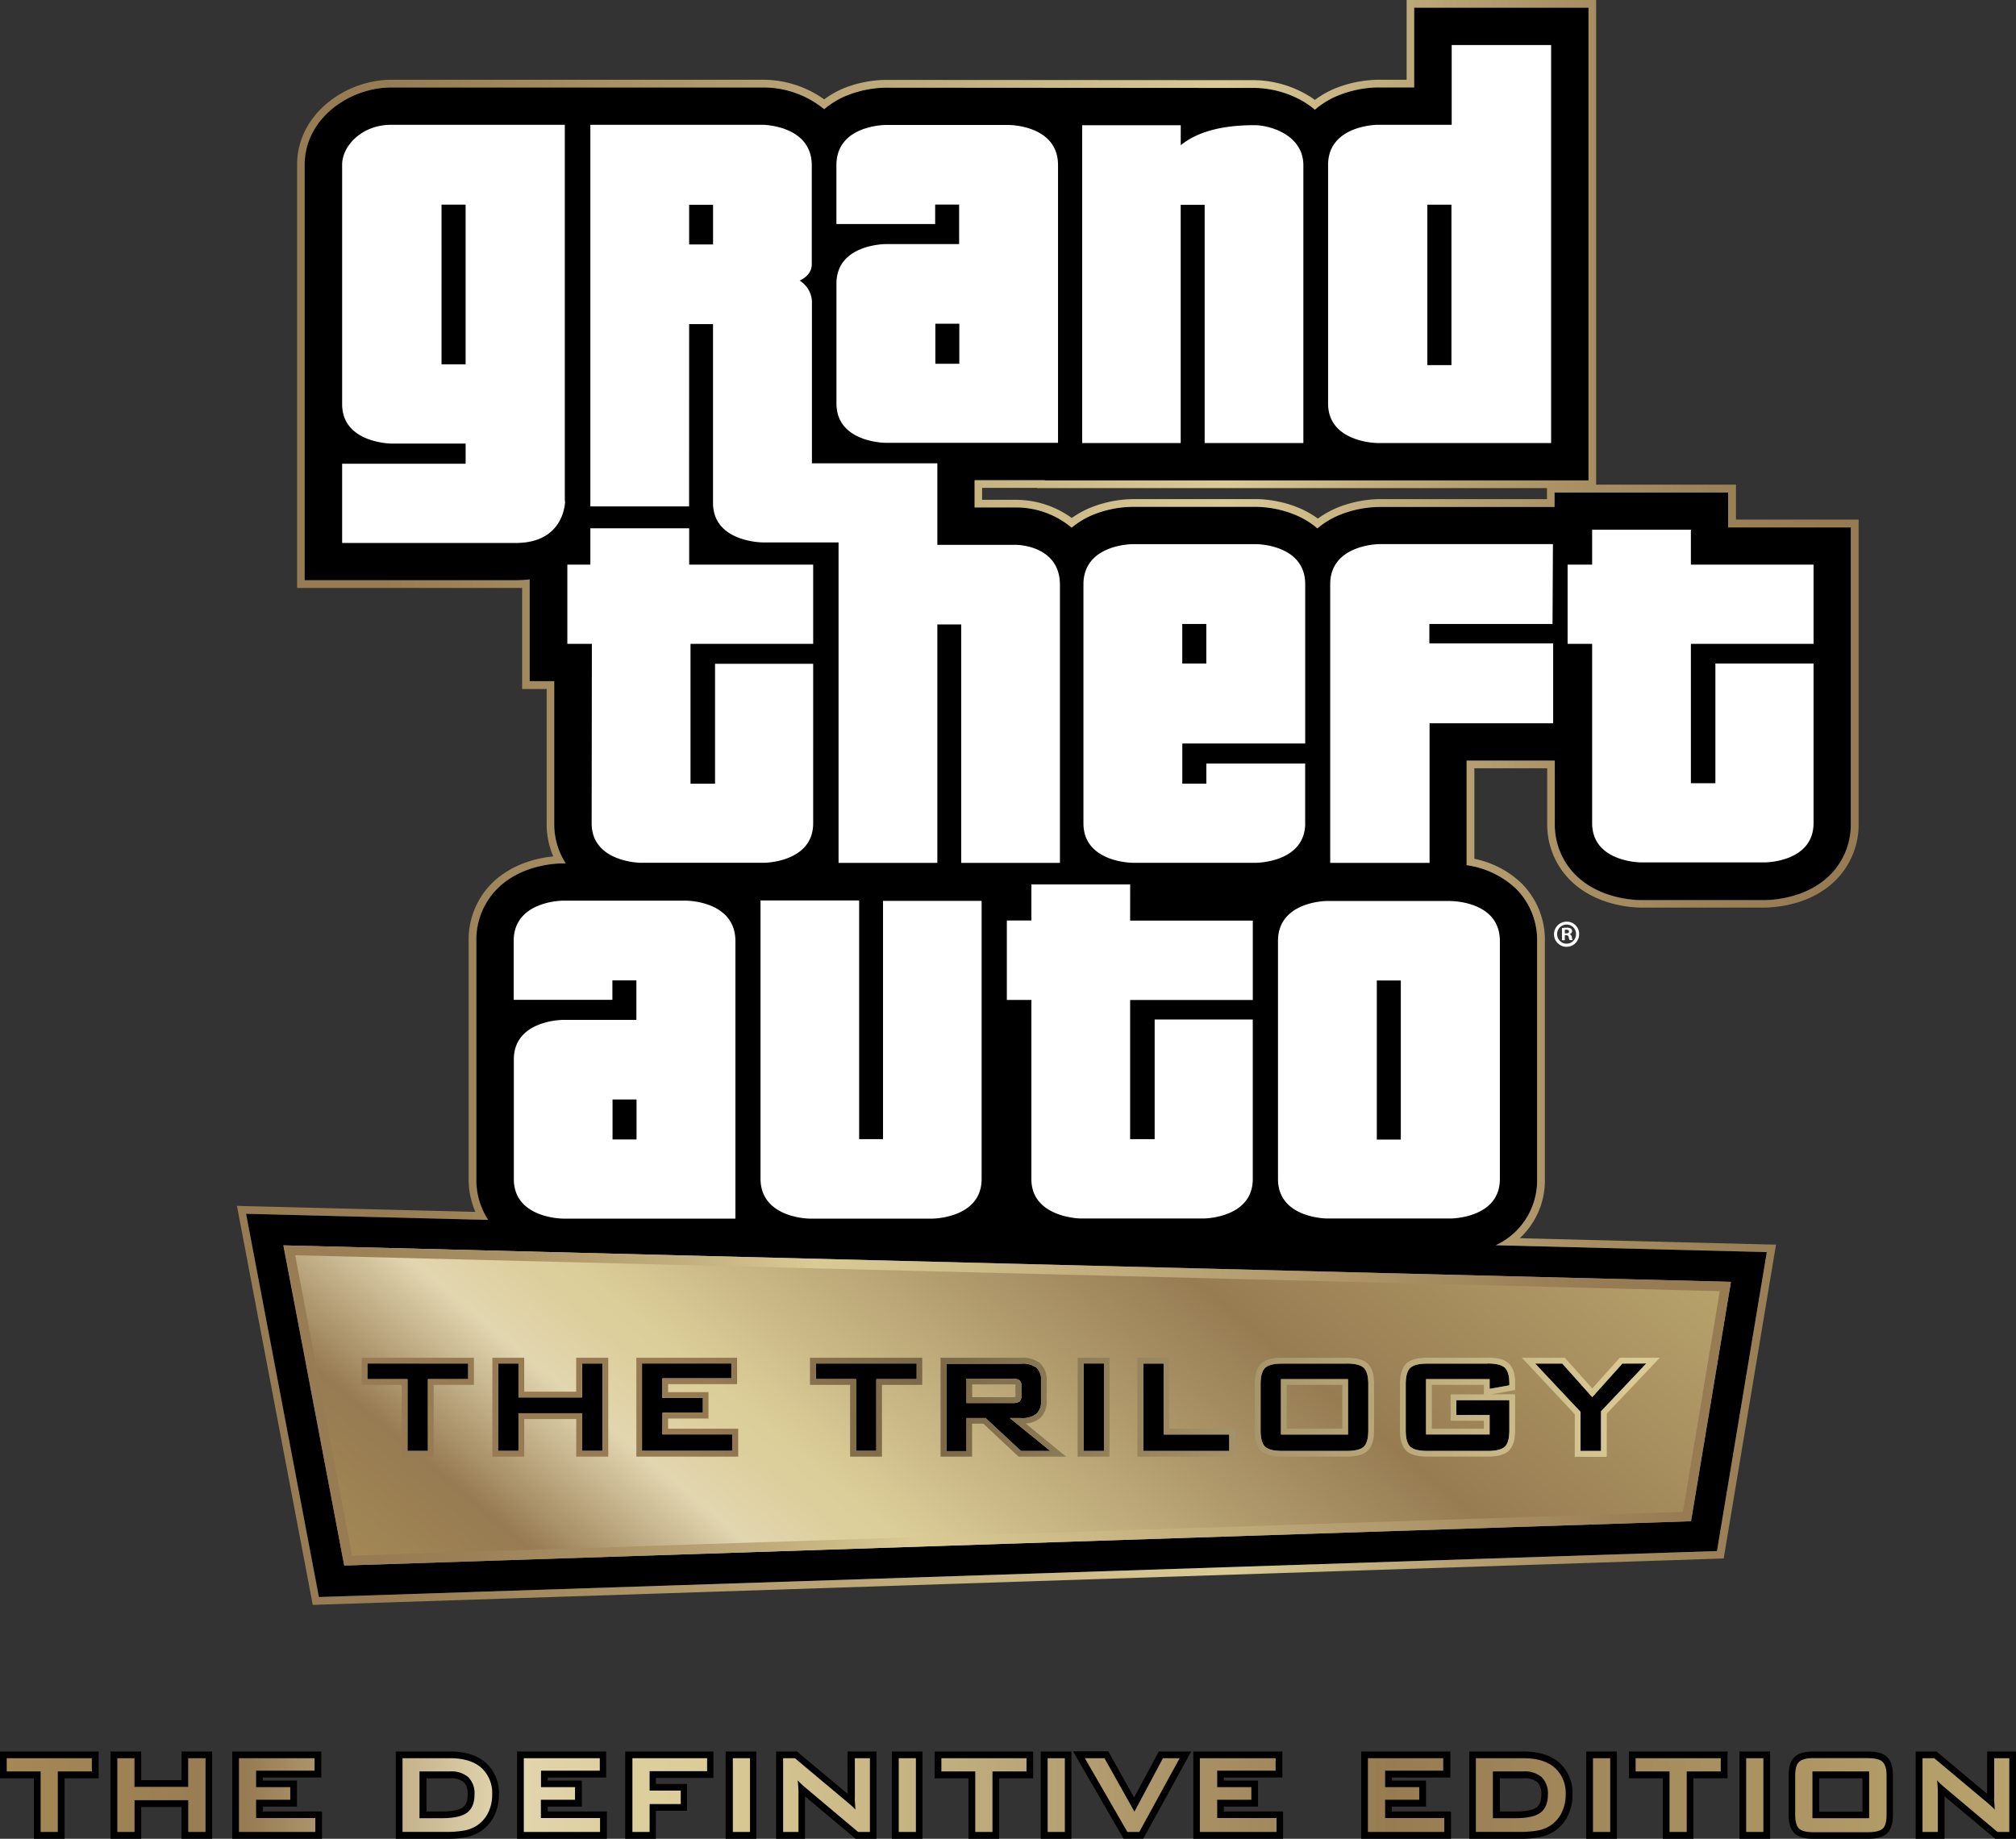 <svg xmlns="http://www.w3.org/2000/svg" xmlns:xlink="http://www.w3.org/1999/xlink" viewBox="0 0 525.9 479.78"><rect x="0" y="0" width="525.9" height="479.78" fill="#333333" stroke="none"/><defs><linearGradient id="linear-gradient" x1="0.87" y1="468.39" x2="525.02" y2="468.39" gradientUnits="userSpaceOnUse"><stop offset="0" stop-color="#a48955"/><stop offset="0.12" stop-color="#977b52"/><stop offset="0.25" stop-color="#e2d6b0"/><stop offset="0.3" stop-color="#ded09f"/><stop offset="0.34" stop-color="#dcce99"/><stop offset="0.58" stop-color="#ab9467"/><stop offset="0.69" stop-color="#977c52"/><stop offset="1" stop-color="#b8a36c"/></linearGradient><linearGradient id="linear-gradient-2" x1="61.79" y1="209.38" x2="484.84" y2="209.38" gradientUnits="userSpaceOnUse"><stop offset="0.09" stop-color="#977b52"/><stop offset="0.61" stop-color="#dacb95"/><stop offset="0.69" stop-color="#c4b17f"/><stop offset="0.81" stop-color="#ab9366"/><stop offset="0.91" stop-color="#9c8157"/><stop offset="0.98" stop-color="#977b52"/></linearGradient><linearGradient id="linear-gradient-3" x1="164.81" y1="471.42" x2="350.71" y2="249.87" xlink:href="#linear-gradient"/><linearGradient id="linear-gradient-4" x1="437.34" y1="295.48" x2="94.14" y2="420.4" xlink:href="#linear-gradient-2"/><linearGradient id="linear-gradient-5" x1="94.34" y1="367.16" x2="432.94" y2="367.16" gradientUnits="userSpaceOnUse"><stop offset="0.25" stop-color="#977b52"/><stop offset="0.44" stop-color="#7a6846"/><stop offset="0.98" stop-color="#dacb95"/></linearGradient></defs><g id="Layer_2" data-name="Layer 2"><g id="Layer_1-2" data-name="Layer 1"><path d="M520.77,478.91l-14.41-12.12c0,.3,0,.58,0,.83v11.29H500.6v-21h4.26l13.81,11.57c.22.17.42.34.61.51,0-.47,0-.83,0-1.08v-11H525v21Zm-47.68,0c-2.13,0-3.57-.39-4.4-1.21s-1.25-2.2-1.25-4.23V463.31c0-2,.41-3.39,1.25-4.21s2.27-1.22,4.4-1.22h14.19c2.14,0,3.58.4,4.41,1.22s1.25,2.2,1.25,4.21v10.16c0,2-.41,3.42-1.25,4.23s-2.28,1.21-4.41,1.21Zm13.63-5.38V463.08h-13v10.45Zm-32.07,5.38v-21h6.23v21Zm-20,0V463.08H425.8v-5.2h24v5.2h-8.88v15.83Zm-20,0v-21h6.24v21Zm-30.5,0v-21h13.28c3.74,0,6.68.91,8.73,2.69a9.7,9.7,0,0,1,3.16,7.71,11.41,11.41,0,0,1-1.21,5.26,9.18,9.18,0,0,1-3.46,3.74,9.91,9.91,0,0,1-3.42,1.26,27.93,27.93,0,0,1-4.95.37Zm11.16-5.38c2.89,0,4.92-.43,6.05-1.27s1.58-2.12,1.58-4.06a5,5,0,0,0-1.33-3.84,5.89,5.89,0,0,0-4.15-1.28h-7.07v10.45ZM356,478.91v-21h21.49v5H362.21v2.56h8.9v5h-8.9v3h15.43v5.38Zm-43.81,0v-21h21.49v5H318.4v2.56h8.9v5h-8.9v3h15.43v5.38Zm-18.56,0-12.16-21h7.16l7.27,13,6.94-13h6.47l-11.56,21Zm-21.22,0v-21h6.24v21Zm-18.86,0V463.08h-8.85v-5.2h24v5.2h-8.89v15.83Zm-20,0v-21h6.24v21Zm-10.06,0-14.4-12.12c0,.3,0,.58,0,.83v11.29h-5.78v-21h4.26l13.81,11.57c.21.17.42.34.61.51,0-.47,0-.83,0-1.08v-11h5.78v21Zm-33.32,0v-21h6.24v21Zm-26.2,0v-21h21.25V463h-15v3.32h8.12v5.27H170.2v7.32Zm-28.2,0v-21h21.48v5H142v2.56h8.9v5H142v3h15.43v5.38Zm-31.65,0v-21H117.4c3.74,0,6.68.91,8.73,2.69a9.72,9.72,0,0,1,3.16,7.71,11.41,11.41,0,0,1-1.21,5.26,9.25,9.25,0,0,1-3.46,3.74,10,10,0,0,1-3.42,1.26,27.93,27.93,0,0,1-5,.37Zm11.16-5.38c2.88,0,4.92-.43,6-1.27s1.59-2.12,1.59-4.06a5,5,0,0,0-1.34-3.84,5.85,5.85,0,0,0-4.14-1.28h-7.07v10.45Zm-53.83,5.38v-21H82.94v5H67.69v2.56h8.9v5h-8.9v3H83.12v5.38Zm-13.23,0v-8.3H36v8.3H29.72v-21H36v7.48H48.22v-7.48H54.5v21Zm-38.5,0V463.08H.87v-5.2h24v5.2H16v15.83Z" style="fill:url(#linear-gradient)"/><path d="M524.15,458.75V478h-3.07l-14.15-11.91c-.34-.3-.64-.57-.89-.82a8.44,8.44,0,0,1-.72-.75c.07.6.11,1.16.14,1.69s.05,1,.05,1.38V478h-4V458.75h3.06l13.57,11.37c.46.38.87.73,1.22,1.06a10.41,10.41,0,0,1,1,1c-.07-1.09-.12-1.85-.15-2.3s0-.8,0-1V458.75h4m-36.87,0c1.88,0,3.14.33,3.8,1s1,1.84,1,3.59v10.16c0,1.77-.32,3-1,3.61s-1.92.95-3.8.95H473.09c-1.87,0-3.13-.31-3.79-.95s-1-1.84-1-3.61V463.31c0-1.75.33-2.94,1-3.59s1.92-1,3.79-1h14.19M472.8,474.4h14.79V462.2H472.8v12.2M460,458.75V478h-4.49V458.75H460m-11.12,0v3.45H440V478h-4.48V462.2h-8.85v-3.45h22.22m-28.85,0V478h-4.49V458.75H420m-22.59,0q5.31,0,8.16,2.48a8.87,8.87,0,0,1,2.86,7,10.48,10.48,0,0,1-1.12,4.86,8.42,8.42,0,0,1-3.13,3.4,9.29,9.29,0,0,1-3.13,1.14,26.31,26.31,0,0,1-4.79.35H385V458.75h12.41m-7.92,15.65h5.8q4.64,0,6.57-1.44c1.29-1,1.93-2.54,1.93-4.76a5.9,5.9,0,0,0-1.6-4.48,6.68,6.68,0,0,0-4.75-1.52h-8v12.2m-12.95-15.65V462H361.33v4.3h8.9v3.29h-8.9v4.77h15.43V478H356.84V458.75h19.74m-43.81,0V462H317.52v4.3h8.91v3.29h-8.91v4.77H333V478H313V458.75h19.73m-25,0L297.2,478h-3.1L283,458.75h5.12l7.81,13.94,7.44-13.94h4.47m-30.06,0V478h-4.49V458.75h4.49m-10,0v3.45h-8.88V478h-4.49V462.2h-8.84v-3.45h22.21m-28.85,0V478h-4.48V458.75h4.48m-12,0V478h-3.07l-14.15-11.91c-.34-.3-.64-.57-.9-.82a10,10,0,0,1-.71-.75c.06.6.11,1.16.14,1.69s.05,1,.05,1.38V478h-4V458.75h3.07l13.57,11.37c.46.38.87.73,1.22,1.06a10.41,10.41,0,0,1,1,1c-.07-1.09-.12-1.85-.15-2.3s0-.8,0-1V458.75h4m-31.35,0V478h-4.48V458.75h4.48m-11.19,0v3.38h-15v5.07h8.12v3.52h-8.12V478h-4.49V458.75h19.5m-28,0V462H141.13v4.3H150v3.29h-8.9v4.77h15.43V478H136.64V458.75h19.74m-39,0q5.31,0,8.16,2.48a8.86,8.86,0,0,1,2.85,7,10.48,10.48,0,0,1-1.11,4.86,8.44,8.44,0,0,1-3.14,3.4,9.15,9.15,0,0,1-3.12,1.14,26.31,26.31,0,0,1-4.79.35H105V458.75H117.4m-7.92,15.65h5.8q4.64,0,6.57-1.44c1.29-1,1.93-2.54,1.93-4.76a5.9,5.9,0,0,0-1.6-4.48,6.69,6.69,0,0,0-4.75-1.52h-8v12.2M82.06,458.75V462H66.81v4.3h8.91v3.29H66.81v4.77H82.25V478H62.33V458.75H82.06m-28.44,0V478H49.1v-8.29h-14V478H30.6V458.75h4.49v7.48h14v-7.48h4.52m-29.65,0v3.45H15.08V478H10.6V462.2H1.75v-3.45H24M525.9,457h-7.53v11.05l-12.71-10.64-.48-.41h-5.45v22.78h7.53V468.69L520,479.37l.49.41h5.45V457Zm-38.62,0H473.09c-2.37,0-4,.48-5,1.47s-1.51,2.58-1.51,4.84v10.16c0,2.28.5,3.87,1.52,4.86s2.65,1.45,5,1.45h14.19c2.37,0,4-.47,5-1.45s1.51-2.58,1.51-4.86V463.31c0-2.26-.49-3.84-1.5-4.84s-2.65-1.47-5-1.47ZM474.55,464h11.29v8.7H474.55V464ZM461.76,457h-8v22.78h8V457Zm-11.12,0H424.92V464h8.85v15.83h8V464h8.89V457Zm-28.85,0h-8v22.78h8V457Zm-24.34,0H383.29v22.78h13a28,28,0,0,0,5.12-.38,10.84,10.84,0,0,0,3.72-1.38,10.17,10.17,0,0,0,3.77-4.08,12.22,12.22,0,0,0,1.31-5.66,10.57,10.57,0,0,0-3.46-8.37c-2.22-1.93-5.36-2.91-9.31-2.91ZM391.28,464h6.2a5.06,5.06,0,0,1,3.54,1,4.2,4.2,0,0,1,1.06,3.21c0,1.65-.4,2.74-1.23,3.36-.67.5-2.17,1.09-5.52,1.09h-4.05V464ZM378.33,457H355.09v22.78h23.42v-7.13H363.08v-1.27H372v-6.79h-8.9v-.8h15.25V457Zm-43.81,0H311.29v22.78h23.42v-7.13H319.27v-1.27h8.91v-6.79h-8.91v-.8h15.25V457Zm-23.76,0h-8.48l-.49.93L295.85,469l-6.24-11.14-.5-.9h-9.19l1.52,2.63,11.15,19.28.5.87h5.15l.5-.9,10.59-19.28,1.43-2.6Zm-31.27,0h-8v22.78h8V457Zm-10,0H243.8V464h8.84v15.83h8V464h8.88V457Zm-28.85,0h-8v22.78h8V457Zm-12,0H221.1v11.05l-12.71-10.64-.48-.41h-5.46v22.78H210V468.69l12.7,10.68.49.41h5.45V457Zm-31.35,0h-8v22.78h8V457Zm-11.19,0h-23v22.78h8v-7.31h8.12v-7h-8.12v-1.57h15V457Zm-28,0H134.89v22.78h23.42v-7.13H142.88v-1.27h8.9v-6.79h-8.9v-.8h15.25V457Zm-40.73,0H103.24v22.78h13a27.83,27.83,0,0,0,5.11-.38,10.81,10.81,0,0,0,3.73-1.38,10.17,10.17,0,0,0,3.77-4.08,12.34,12.34,0,0,0,1.3-5.66,10.56,10.56,0,0,0-3.45-8.37c-2.23-1.93-5.36-2.91-9.31-2.91ZM111.23,464h6.2a5.06,5.06,0,0,1,3.54,1A4.24,4.24,0,0,1,122,468.2c0,1.65-.4,2.74-1.23,3.36-.67.5-2.17,1.09-5.52,1.09h-4V464ZM83.81,457H60.58v22.78H84v-7.13H68.56v-1.27h8.91v-6.79H68.56v-.8H83.81V457Zm-28.44,0h-8v7.48H36.84V457h-8v22.78h8v-8.29H47.35v8.29h8V457Zm-29.65,0H0V464H8.85v15.83h8V464h8.89V457Z"/><path d="M450.85,137.57v-9.12H405.58v3.77H359.82a28.65,28.65,0,0,0-10.11,2,21.64,21.64,0,0,0-6,3.6c-6.18-5.33-14.34-5.63-16-5.63H295.44a28.51,28.51,0,0,0-10.1,2,21.67,21.67,0,0,0-5.75,3.44A22.55,22.55,0,0,0,265,132.41H254.23v-7.11h18.32v.06H414.38V2H368.94V22.81h-9.65a29.08,29.08,0,0,0-10.08,2.07A21.73,21.73,0,0,0,343,28.64a21,21,0,0,0-2.87-2.07,26.17,26.17,0,0,0-12.93-3.66H317.8l-86.86-.06a28.57,28.57,0,0,0-10.08,2.05,21.8,21.8,0,0,0-5.9,3.57,24.91,24.91,0,0,0-16-5.67H102.08C91.17,22.81,79.5,30.91,79.5,43V151.41l55.12,0a31.48,31.48,0,0,0,3.58-.21v26.54h6.4v37.1a19,19,0,0,0,3,10.46h-.73c-1.76,0-10.8.3-17.09,6.58a18.85,18.85,0,0,0-5.48,13.65v62.15a18.91,18.91,0,0,0,3.09,10.63L64.22,316.7l19,100,364.71-12,13-78-70.71-1.79A18.61,18.61,0,0,0,401,307.66v-62.1a18.86,18.86,0,0,0-5.5-13.67,23.53,23.53,0,0,0-12.89-6.15V198.46h23v16.32A18.58,18.58,0,0,0,411,228.24c6.26,6.25,15.33,6.57,17.12,6.57h32.15c1.78,0,10.86-.28,17.15-6.54a18.61,18.61,0,0,0,5.43-13.49V137.57Z"/><path d="M414.38,2V125.35H272.55v-.06H254.23v7.11H265a22.55,22.55,0,0,1,14.55,5.29,21.67,21.67,0,0,1,5.75-3.44,28.51,28.51,0,0,1,10.1-2h32.25c1.7,0,9.86.3,16,5.63a21.64,21.64,0,0,1,6-3.6,28.65,28.65,0,0,1,10.11-2h45.76v-3.77h45.28v9.12h32v77.21a18.61,18.61,0,0,1-5.43,13.49c-6.29,6.26-15.37,6.52-17.15,6.54H428.11c-1.79,0-10.86-.32-17.12-6.57a18.58,18.58,0,0,1-5.41-13.46V198.46h-23v27.28a23.53,23.53,0,0,1,12.89,6.15,18.86,18.86,0,0,1,5.5,13.67v62.1a18.61,18.61,0,0,1-10.79,17.25l70.71,1.79-13,78-364.71,12-19-100,63.16,1.59a18.91,18.91,0,0,1-3.09-10.63V245.51a18.85,18.85,0,0,1,5.48-13.65c6-6,14.6-6.58,16.84-6.58h1a19,19,0,0,1-3-10.46v-37.1h-6.4V151.18a31.48,31.48,0,0,1-3.58.21l-55.12,0V43c0-12.07,11.67-20.17,22.58-20.17H199a24.91,24.91,0,0,1,16,5.67,21.8,21.8,0,0,1,5.9-3.57,28.57,28.57,0,0,1,10.08-2.05l86.86.06h9.44a26.17,26.17,0,0,1,12.93,3.66A21,21,0,0,1,343,28.64a21.73,21.73,0,0,1,6.17-3.76,29.08,29.08,0,0,1,10.08-2.07h9.65V2h45.44m2-2H366.94V20.81h-7.65A31.37,31.37,0,0,0,348.45,23,24.28,24.28,0,0,0,343,26.08a20.06,20.06,0,0,0-1.83-1.22,28.21,28.21,0,0,0-14-3.95h-9.45l-86.85-.06a30.75,30.75,0,0,0-10.84,2.2A24.7,24.7,0,0,0,215,25.93a27.45,27.45,0,0,0-16-5.12h-96.9C90.21,20.81,77.5,29.72,77.5,43V153.41h2l55.12,0c.53,0,1,0,1.58,0v26.36h6.4v35.1a21.38,21.38,0,0,0,1.72,8.58c-3.72.36-10.66,1.75-16,7a20.8,20.8,0,0,0-6.07,15.07v62.15A21.48,21.48,0,0,0,124,316.2l-59.71-1.5-2.48-.07.46,2.44,19,100,.32,1.68,1.71-.06,364.72-12,1.64-.05.26-1.62,13-78,.38-2.27-2.3-.05-64.55-1.63A20.5,20.5,0,0,0,403,307.66v-62.1a20.79,20.79,0,0,0-6.09-15.09,24.9,24.9,0,0,0-12.3-6.39V200.46h19v14.32a20.55,20.55,0,0,0,6,14.88c6.82,6.81,16.64,7.15,18.53,7.15h32.15c3.5-.05,12.27-.86,18.56-7.13a20.52,20.52,0,0,0,6-14.9V135.57h-32v-9.12H416.38V0ZM256.23,127.29h14.32v.06h133v2.87H359.82A31,31,0,0,0,349,132.4a24.74,24.74,0,0,0-5.22,2.91c-6.54-4.82-14.44-5.08-16-5.08H295.44a30.72,30.72,0,0,0-10.86,2.18,24.88,24.88,0,0,0-5,2.74A24.87,24.87,0,0,0,265,130.41h-8.81v-3.11Z" style="fill:url(#linear-gradient-2)"/><polygon points="441.12 396.92 451.53 334.46 73.92 324.94 89.8 408.48 441.12 396.92" style="fill:url(#linear-gradient-3)"/><path d="M77,327.52l371.63,9.37L439,394.48,91.85,405.91,77,327.52m-3-2.58L89.8,408.48l351.32-11.56,10.41-62.46-377.6-9.52Z" style="fill:url(#linear-gradient-4)"/><path d="M359.34,115.6h45.29V11.75H378.69V32.56H359.34s-12.89.07-12.89,10.49v62.24C346.45,115.51,359.34,115.6,359.34,115.6Zm13-62.2h6.29V95.27h-6.29Zm-225,77.39V32.56H102.08c-7.77,0-12.83,5.56-12.83,10.42v62.46c0,10.23,12.88,10.3,12.88,10.3h19.34V121H89.25v20.67h45.37C147.39,141.64,147.41,130.79,147.41,130.79ZM121.46,95.06h-6.28V53.39h6.28ZM308,53.45h6.25V115.6H340V43.14h0c0-8-8.79-10.48-12.79-10.48-8.63,0-15,1.8-19.2,5.23V32.67H282.3V115.6H308ZM473.09,168V147.32h-32V138.2H415.33v9.12h-6.4V168h6.4v46.74c0,10.3,12.8,10.28,12.8,10.28h32.16s12.8.05,12.8-10.28V173.13H447.48v31.22h-6.39V168ZM405,162.8l.1-20.83H359.83S347,142,347,152.46v72.68h25.92V188.72h32.24V167.88H372.87V162.8Zm-64.53,52V199.22H314.69v5.25h-6.27V194h32.06V152.43c0-10.47-12.81-10.45-12.81-10.45H295.44s-12.81,0-12.81,10.48v62.35c0,10.28,12.83,10.31,12.83,10.31l32.21,0S340.48,225.09,340.48,214.81Zm-32.06-52h6.27v10.33h-6.27Zm-154.07,52c0,10.24,12.82,10.32,12.82,10.32h32.16s12.81-.06,12.81-10.33h0V173.2H186.53v31.29h-6.4V168h32V147.32H179.78l0-9.48H154l0,9.48H148V168h6.4ZM179.77,84.57H186v46.65c0,10.3,13,10.31,13,10.31h19.75v83.61h25.77V162.93h6.23v62.21h25.75V152.62c0-10.46-11.43-10.46-11.43-10.46l-20.55,0V120.89l-32.72,0V79.32a6.74,6.74,0,0,0-3.22-6.12S211.75,72,211.76,69V43.14c0-10.48-12.8-10.58-12.8-10.58H154v99.57h25.76Zm0-31.14,6.24,0V63.78h-6.24ZM231,115.54h45V43.08c0-10.47-12.81-10.47-12.81-10.47H231s-12.81,0-12.81,10.47V58.45h25.76V53.38h6.25V63.69H231s-12.8,0-12.8,10.3v31.24C218.16,115.51,231,115.54,231,115.54Zm13-31.08h6.25V94.91h-6.25ZM179,235H146.85S134,235,134,245.51v15.36h25.75V255.8h6.26v10.31H146.84s-12.8,0-12.8,10.31v31.24c0,10.27,12.8,10.3,12.8,10.3h45V245.51C191.81,235,179,235,179,235Zm-12.95,62.31h-6.26V286.88h6.26Zm64.3-.08h-6.23V234.94H198.39V307.5c0,10.39,12.78,10.46,12.78,10.46h32.12s12.78-.07,12.78-10.35V235.05H230.35Zm64.47-66.47H269.05v9.42h-6.4v20.72h6.4v46.74h0c0,10.09,12.8,10.29,12.8,10.29H314s12.8-.06,12.8-10.29V266H301.21v31.22h-6.4v-36.3h32V240.21h-32Zm83.6,4.32H346.2s-12.82,0-12.82,10.45v62.1c0,10.3,12.82,10.3,12.82,10.3h32.22s12.84,0,12.84-10.3v-62.1C391.26,235,378.42,235.11,378.42,235.11Zm-13,62.25h-6.26v-41.5h6.26Z" style="fill:#fff"/><path d="M95.84,359.84h10.47v18.73h5.31V359.84h10.51v-4.08H95.84Zm56,4.77H135.25v-8.85h-5.31v22.81h5.31v-9.82h16.57v9.82h5.35V355.76h-5.35Zm21,4h10.53v-3.88H172.78v-5.1h18v-3.88H167.47v22.81H191v-4.3H172.78Zm40-8.78h10.47v18.73h5.31V359.84h10.51v-4.08H212.79ZM266.4,370a6,6,0,0,0,3.94-1.06,4.24,4.24,0,0,0,1.22-3.37v-5.35a4.25,4.25,0,0,0-1.22-3.38,6.07,6.07,0,0,0-3.94-1H246.89v22.81h5.22V370h5l9.19,8.61H274L263.42,370Zm-14.29-3.91v-6.34h11.94a3.19,3.19,0,0,1,1.89.4,1.69,1.69,0,0,1,.5,1.39v2.74a1.71,1.71,0,0,1-.5,1.41,3.19,3.19,0,0,1-1.89.4Zm30.55,12.52H288V355.76h-5.31Zm20.88-22.81h-5.3v22.81h22.42v-4.3H303.54Zm47.75,0H334.5c-2.22,0-3.71.38-4.49,1.14s-1.17,2.18-1.17,4.25v12c0,2.09.39,3.51,1.17,4.27s2.27,1.13,4.49,1.13h16.79c2.21,0,3.71-.38,4.49-1.13s1.16-2.18,1.16-4.27v-12c0-2.07-.39-3.49-1.16-4.25S353.5,355.76,351.29,355.76Zm.36,18.51h-17.5V359.84h17.5Zm36.44-18.51H372.36c-2.22,0-3.71.38-4.49,1.14s-1.17,2.18-1.17,4.25v12c0,2.09.39,3.51,1.17,4.27s2.27,1.13,4.49,1.13h15.73c2.22,0,3.71-.38,4.49-1.13s1.16-2.18,1.16-4.27v-7.85H379.91v3.88h8.68v5.07H372V359.84h16.58v2.54l5.15-.92v-.52c0-2-.39-3.31-1.18-4.06S390.28,355.76,388.09,355.76Zm35.13,0-7.86,8.76-7.83-8.76h-7.08l11.85,12.6v10.21h5.35V368.23l11.81-12.47Z"/><path d="M429.46,355.76l-11.81,12.47v10.34H412.3V368.36l-11.85-12.6h7.08l7.83,8.76,7.86-8.76h6.24m-41.37,0c2.19,0,3.68.37,4.47,1.12s1.18,2.1,1.18,4.06v.52l-5.15.92v-2.54H372v14.43h16.58V369.2h-8.68v-3.88h13.83v7.85c0,2.09-.38,3.51-1.16,4.27s-2.27,1.13-4.49,1.13H372.36c-2.22,0-3.71-.38-4.49-1.13s-1.17-2.18-1.17-4.27v-12c0-2.07.39-3.49,1.17-4.25s2.27-1.14,4.49-1.14h15.73m-36.8,0c2.21,0,3.71.38,4.49,1.14s1.16,2.18,1.16,4.25v12c0,2.09-.39,3.51-1.16,4.27s-2.28,1.13-4.49,1.13H334.5c-2.22,0-3.71-.38-4.49-1.13s-1.17-2.18-1.17-4.27v-12c0-2.07.39-3.49,1.17-4.25s2.27-1.14,4.49-1.14h16.79m-17.14,18.51h17.5V359.84h-17.5v14.43m-30.61-18.51v18.51h17.12v4.3H298.24V355.76h5.3m-15.57,0v22.81h-5.31V355.76H288m-21.57,0a6.07,6.07,0,0,1,3.94,1,4.25,4.25,0,0,1,1.22,3.38v5.35a4.24,4.24,0,0,1-1.22,3.37A6,6,0,0,1,266.4,370h-3L274,378.57h-7.62L257.14,370h-5v8.61h-5.22V355.76H266.4m-14.29,10.29h11.94a3.19,3.19,0,0,0,1.89-.4,1.71,1.71,0,0,0,.5-1.41V361.5a1.69,1.69,0,0,0-.5-1.39,3.19,3.19,0,0,0-1.89-.4H252.11v6.34m-13-10.29v4.08H228.57v18.73h-5.31V359.84H212.79v-4.08h26.29m-48.26,0v3.88h-18v5.1h10.53v3.88H172.78v5.65H191v4.3H167.47V355.76h23.35m-33.65,0v22.81h-5.35v-9.82H135.25v9.82h-5.31V355.76h5.31v8.85h16.57v-8.85h5.35m-35,0v4.08H111.62v18.73h-5.31V359.84H95.84v-4.08h26.29m310.81-1.5H422.55l-.45.5-6.73,7.51-6.72-7.51-.45-.5H397l2.38,2.53L410.8,369v11.11h8.35V368.83l11.4-12,2.39-2.53Zm-44.85,0H372.36c-2.65,0-4.46.51-5.54,1.57s-1.62,2.81-1.62,5.32v12c0,2.54.53,4.28,1.62,5.34s2.89,1.56,5.54,1.56h15.73c2.65,0,4.46-.51,5.53-1.56s1.62-2.8,1.62-5.34v-9.35h-6.16l4.93-.89,1.23-.22v-1.77c0-2.41-.54-4.1-1.65-5.15s-2.89-1.53-5.5-1.53Zm-14.58,7.08h13.58v2.48h-8.68v6.88h8.68v2.07H373.51V361.34Zm-22.22-7.08H334.5c-2.65,0-4.46.51-5.54,1.57s-1.62,2.81-1.62,5.32v12c0,2.54.53,4.28,1.62,5.34s2.89,1.56,5.54,1.56h16.79c2.64,0,4.45-.51,5.53-1.56s1.62-2.8,1.62-5.34v-12c0-2.51-.53-4.25-1.61-5.32s-2.89-1.57-5.54-1.57Zm-15.64,7.08h14.5v11.43h-14.5V361.34ZM305,354.26h-8.3v25.81h25.42v-7.3H305V354.26Zm-15.57,0h-8.31v25.81h8.31V354.26Zm-23.07,0h-21v25.81h8.22v-8.61h2.94l8.76,8.2.43.41h12.42l-3.26-2.66-7.33-6a6.38,6.38,0,0,0,3.75-1.38,5.66,5.66,0,0,0,1.74-4.5v-5.35a5.66,5.66,0,0,0-1.74-4.51,7.33,7.33,0,0,0-4.92-1.41Zm-12.79,6.95h10.44a4.29,4.29,0,0,1,.88.07,1.28,1.28,0,0,1,0,.22v2.74a1.63,1.63,0,0,1,0,.24,4.29,4.29,0,0,1-.88.07H253.61v-3.34Zm-13-6.95H211.29v7.08h10.47v18.73h8.31V361.34h10.51v-7.08Zm-48.26,0H166v25.81h26.57v-7.3H174.28v-2.65h10.53v-6.88H174.28v-2.1h18v-6.88Zm-33.65,0h-8.35v8.85H136.75v-8.85h-8.31v25.81h8.31v-9.82h13.57v9.82h8.35V354.26Zm-35,0H94.34v7.08h10.47v18.73h8.31V361.34h10.51v-7.08Z" style="fill:url(#linear-gradient-5)"/><path d="M411.94,243.67a3.28,3.28,0,1,1-3.27-3.19A3.21,3.21,0,0,1,411.94,243.67Zm-5.74,0a2.47,2.47,0,0,0,2.49,2.55,2.44,2.44,0,0,0,2.43-2.53,2.46,2.46,0,1,0-4.92,0Zm2,1.67h-.74v-3.19a6.25,6.25,0,0,1,1.22-.1,1.92,1.92,0,0,1,1.11.24.86.86,0,0,1,.31.7.82.82,0,0,1-.66.74v0a.94.94,0,0,1,.59.77,2.18,2.18,0,0,0,.23.8h-.8a2.69,2.69,0,0,1-.25-.78c-.06-.35-.25-.5-.66-.5h-.35Zm0-1.81h.35c.41,0,.74-.13.74-.46s-.22-.49-.68-.49a1.65,1.65,0,0,0-.41,0Z" style="fill:#fff"/></g></g></svg>
